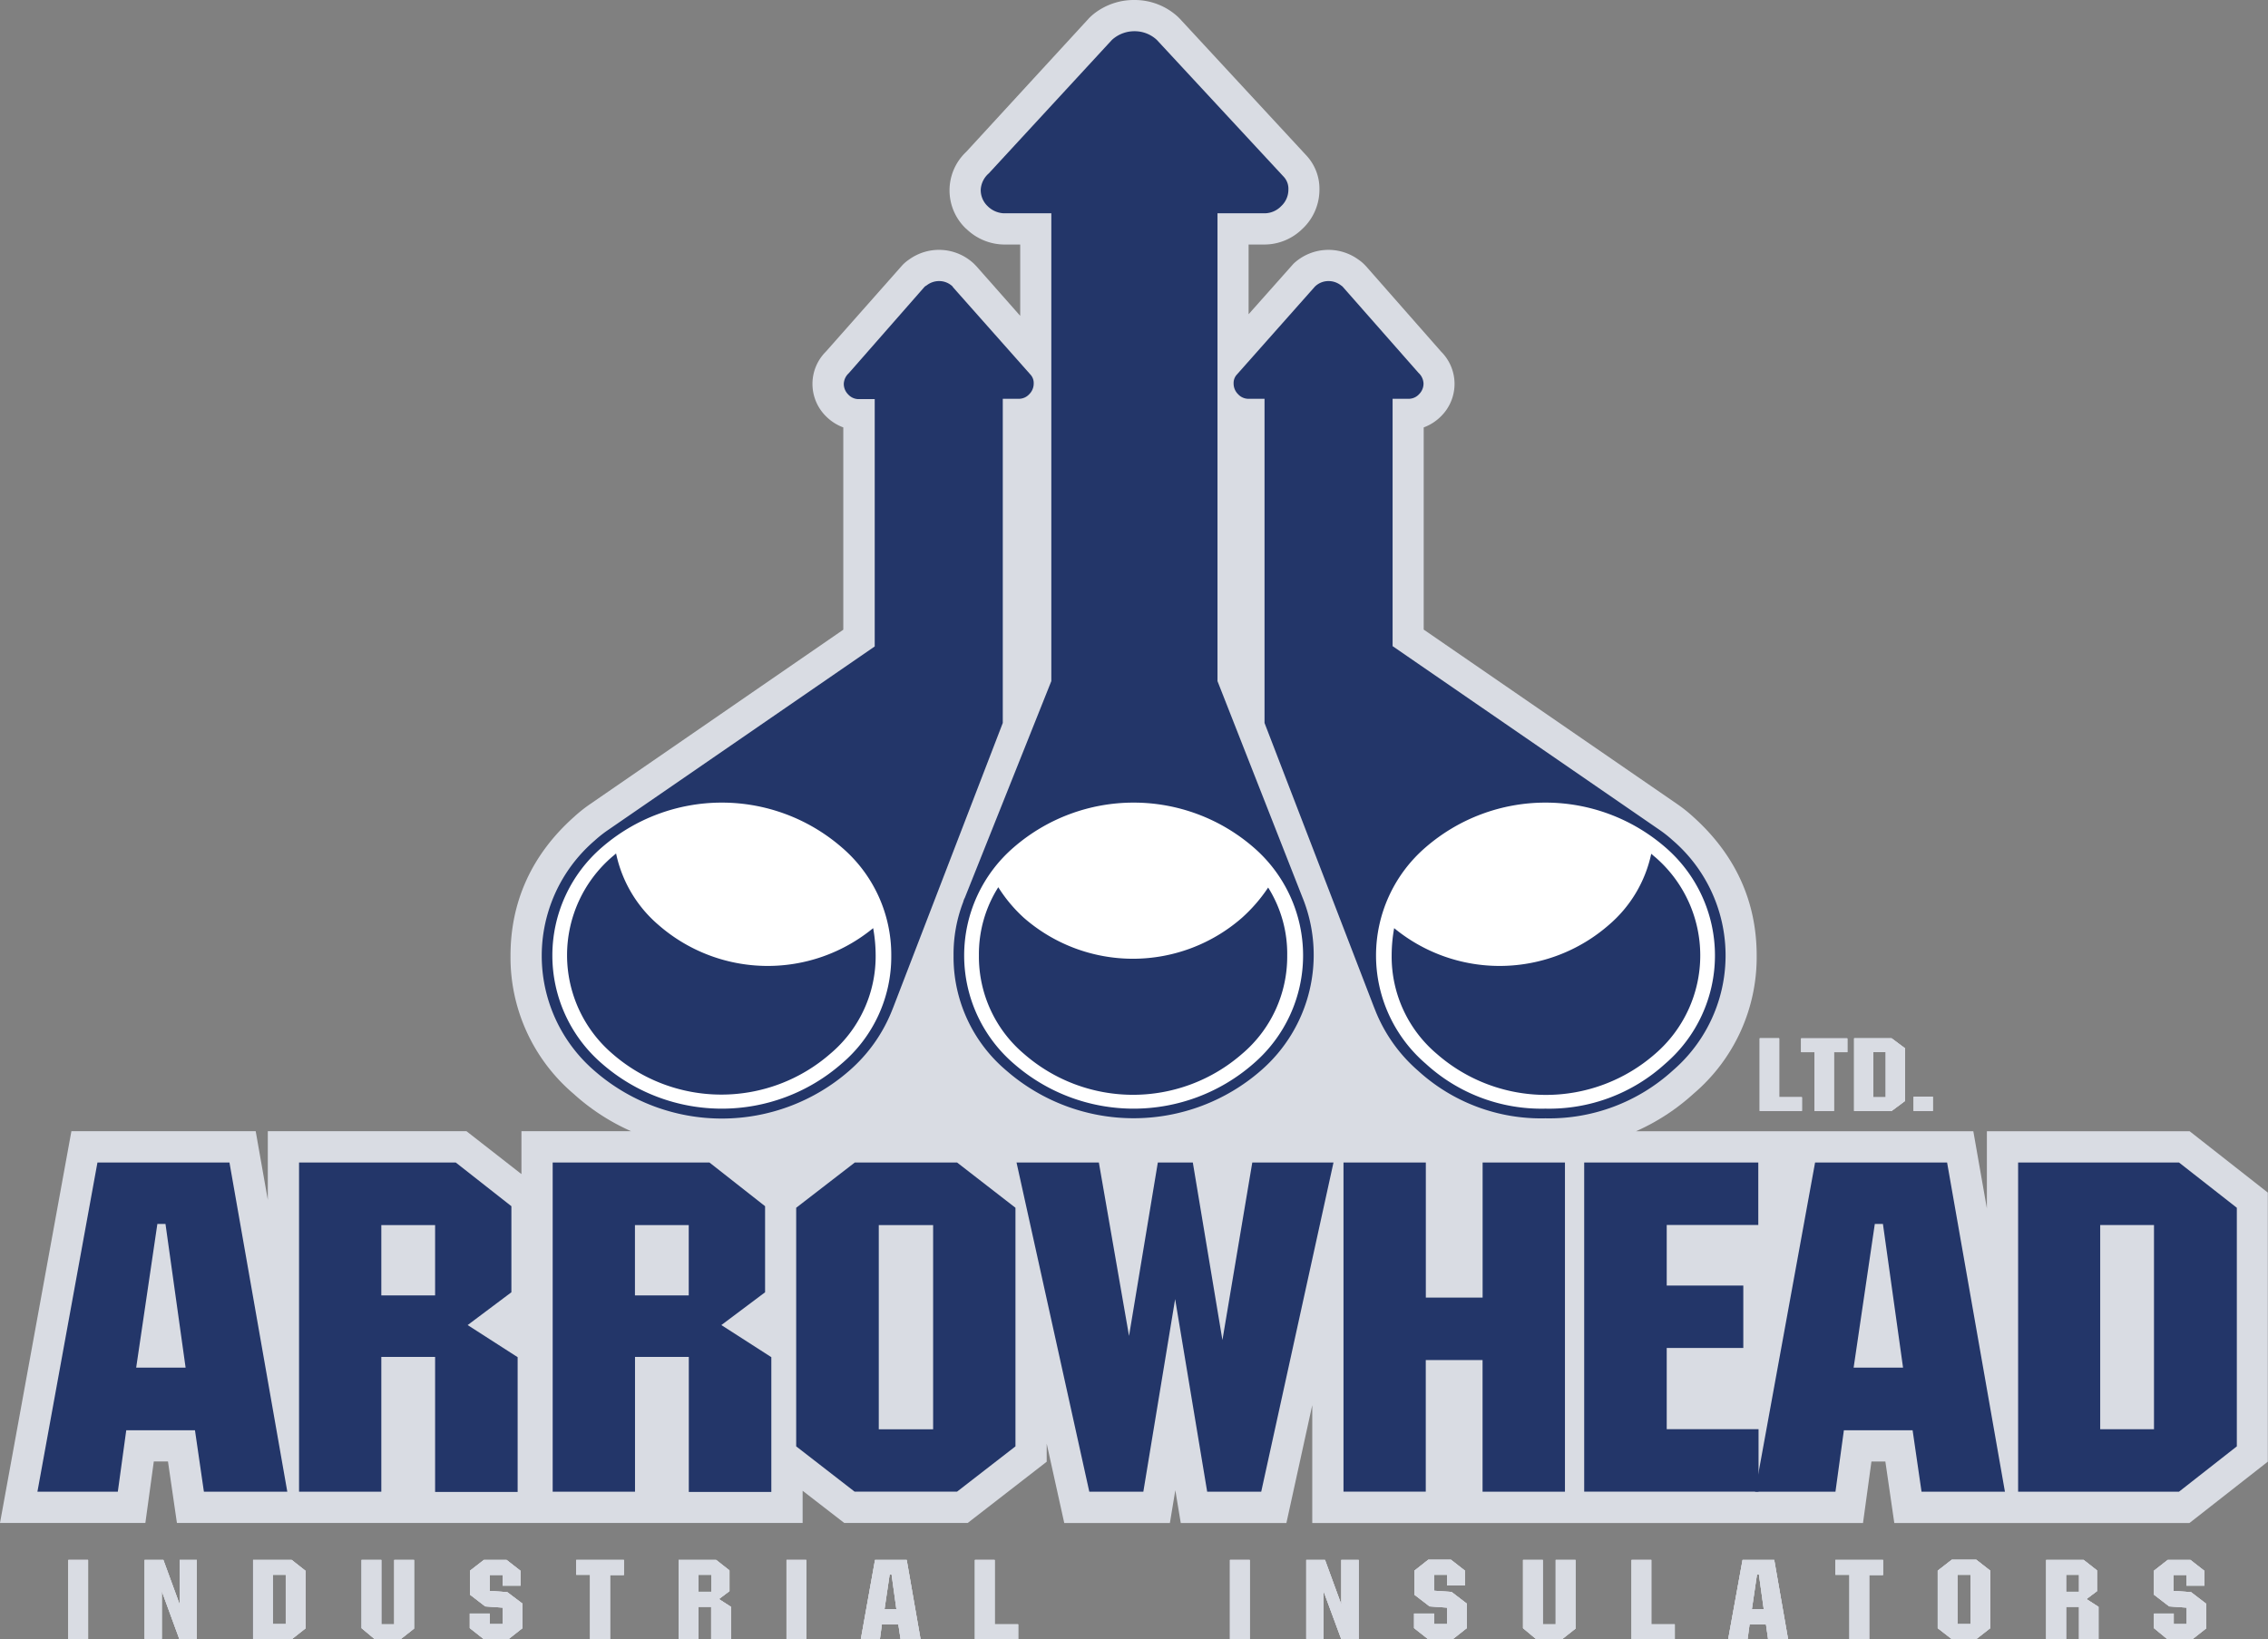 <svg id="Layer_2_copy_2" data-name="Layer 2 copy 2" xmlns="http://www.w3.org/2000/svg" viewBox="0 0 363.05 262.43"><rect x="0" y="0" width="363.05" height="262.43" fill="#808080" stroke="none"/><defs><style>.cls-1{fill:#d9dce3;}.cls-2{fill:#fff;}.cls-3{fill:#233669;}</style></defs><title>logo</title><path class="cls-1" d="M362.71,190.37H330.25v12.35l-2.17-12.35h-54a34.26,34.26,0,0,0,9.2-6,28.68,28.68,0,0,0,10.12-22.13c0-8.66-3.4-16.11-10.1-22.16l-0.11-.1a23.5,23.5,0,0,0-2.52-2l-40.57-27.93V77.68a7.64,7.64,0,0,0,2.79-1.8,7.29,7.29,0,0,0,0-10.33l-12-13.65-0.21-.22a6.4,6.4,0,0,0-1.05-.88,8.16,8.16,0,0,0-10.38.68l-7.18,8.08V48.4h2.6a8.68,8.68,0,0,0,6-2.5l0.12-.11a8.6,8.6,0,0,0,2.62-6.19,7.82,7.82,0,0,0-2.13-5.5L201.06,12.25l-0.31-.31a10.22,10.22,0,0,0-7-2.69,10.34,10.34,0,0,0-6.17,2,8.15,8.15,0,0,0-1.06.92L166.88,33.55a8.45,8.45,0,0,0-.12,12.24L167,46a8.8,8.8,0,0,0,5.91,2.4h2.6V59.82l-7-7.93-0.4-.41a8.16,8.16,0,0,0-10.37-.69,6.33,6.33,0,0,0-1.06.88L144.4,65.55a7.29,7.29,0,0,0,0,10.33,7.64,7.64,0,0,0,2.79,1.8v32.39L106.65,138a23.52,23.52,0,0,0-2.52,2l-0.11.1c-6.7,6-10.1,13.51-10.1,22.16A28.67,28.67,0,0,0,104,184.36a34.36,34.36,0,0,0,9.22,6H95.67v6.87l-8.8-6.87H55.07v11l-1.94-11H23.63L12.2,253.08H35.47l1.35-9.84h2.27l1.43,9.84H140.68v-5.15l6.66,5.15h19.77l12.64-9.8v-2.9l2.81,12.71h16.91l0.87-5.25,0.87,5.25h16.91l4.14-18.87v18.87h88.16l1.35-9.84H314l1.43,9.84h47.25l12.54-9.82V200.19Z" transform="translate(-12.2 -9.25)"/><ellipse class="cls-2" cx="115.64" cy="153.15" rx="27.91" ry="25.23"/><ellipse class="cls-2" cx="181.47" cy="153.15" rx="27.91" ry="25.23"/><ellipse class="cls-2" cx="247.64" cy="153.15" rx="27.91" ry="25.23"/><g id="group"><path id="path" class="cls-3" d="M259.57,188.3a29.38,29.38,0,0,0,20.4-7.65,24.31,24.31,0,0,0,0-36.85,20,20,0,0,0-2-1.6l-42.85-29.5V73.1h2.65a2.27,2.27,0,0,0,1.6-.75,2.38,2.38,0,0,0,.7-1.7,2.44,2.44,0,0,0-.8-1.7L227.17,55.2a1.33,1.33,0,0,0-.3-0.25,3.24,3.24,0,0,0-2-.7,3.1,3.1,0,0,0-2.2.9L210.12,69.3a2,2,0,0,0-.45,1.35,2.38,2.38,0,0,0,.7,1.7,2.27,2.27,0,0,0,1.6.75h2.65V125l17.5,45.45,0.3,0.75a25,25,0,0,0,6.8,9.5A29.17,29.17,0,0,0,259.57,188.3ZM160.17,55.2L148.07,69a2.44,2.44,0,0,0-.8,1.7,2.38,2.38,0,0,0,.7,1.7,2.27,2.27,0,0,0,1.6.75h2.65v39.6l-42.85,29.5a20,20,0,0,0-2,1.6,24.31,24.31,0,0,0,0,36.85,31,31,0,0,0,40.75,0,25,25,0,0,0,6.8-9.5l0.3-.75v0L172.72,125V73.1h2.65a2.27,2.27,0,0,0,1.6-.75,2.38,2.38,0,0,0,.7-1.7,2,2,0,0,0-.45-1.35l-12.5-14.1,0-.05a3.1,3.1,0,0,0-2.2-.9,3.24,3.24,0,0,0-2,.7A1.33,1.33,0,0,0,160.17,55.2Zm-5.3,107.05a22.44,22.44,0,0,1-7.95,17.3,29.13,29.13,0,0,1-38.35,0,22.85,22.85,0,0,1,0-34.65,29.29,29.29,0,0,1,38.35,0A22.61,22.61,0,0,1,154.87,162.25Zm-2.5-.05a24.69,24.69,0,0,0-.4-4.35,26.57,26.57,0,0,1-34.35-.5,20.62,20.62,0,0,1-6.8-11.45c-0.2.15-.4,0.35-0.6,0.5a20.79,20.79,0,0,0,0,31.55,26.52,26.52,0,0,0,34.9,0A20.39,20.39,0,0,0,152.37,162.2Zm107.2,24.55a27.39,27.39,0,0,1-19.15-7.2,22.85,22.85,0,0,1,0-34.65,29.29,29.29,0,0,1,38.35,0,22.85,22.85,0,0,1,0,34.65A27.59,27.59,0,0,1,259.57,186.75Zm10.15-29.4a26.57,26.57,0,0,1-34.35.5,24.69,24.69,0,0,0-.4,4.35A20.39,20.39,0,0,0,242.22,178a26.52,26.52,0,0,0,34.9,0,20.79,20.79,0,0,0,0-31.55c-0.2-.15-0.4-0.35-0.6-0.5A20.62,20.62,0,0,1,269.72,157.35Z" transform="translate(-12.2 -9.25)"/></g><g id="group1"><path id="path13" class="cls-3" d="M170.49,37a3.75,3.75,0,0,0-1.3,2.6,3.55,3.55,0,0,0,1.1,2.65,3.93,3.93,0,0,0,2.6,1.15h7.6v74.9L166.64,153a2.51,2.51,0,0,0-.25.65,23.25,23.25,0,0,0-1.55,8.6,23.78,23.78,0,0,0,8.45,18.4,31,31,0,0,0,40.75,0,24.5,24.5,0,0,0,6.6-27.85l-13.55-34.5V43.4h7.6a3.74,3.74,0,0,0,2.6-1.15,3.6,3.6,0,0,0,1.15-2.65,2.8,2.8,0,0,0-.75-2.05l-20.3-21.9a5.19,5.19,0,0,0-3.6-1.4,5.31,5.31,0,0,0-3.25,1.1,3.23,3.23,0,0,0-.45.4Zm42.35,142.55a29.13,29.13,0,0,1-38.35,0,22.85,22.85,0,0,1,0-34.65,29.29,29.29,0,0,1,38.35,0A22.85,22.85,0,0,1,212.84,179.55ZM211,178a20.39,20.39,0,0,0,7.25-15.75,19.91,19.91,0,0,0-3.05-10.9,25.43,25.43,0,0,1-4.2,4.85,26.52,26.52,0,0,1-34.9,0A23.5,23.5,0,0,1,172,151.3a20,20,0,0,0-3.1,10.9A20.39,20.39,0,0,0,176.14,178,26.52,26.52,0,0,0,211,178Z" transform="translate(-12.2 -9.25)"/></g><path class="cls-1" d="M293.89,187.13V175.49H297v9.43h3.64v2.2h-6.7Z" transform="translate(-12.2 -9.25)"/><path class="cls-1" d="M302.67,187.13v-9.42h-2.15v-2.21h7.39v2.21h-2.15v9.42h-3.08Z" transform="translate(-12.2 -9.25)"/><path class="cls-1" d="M309,187.13V175.49h6l2.15,1.6v8.43l-2.15,1.6h-6Zm3.06-2.2h2v-7.22h-2v7.22Z" transform="translate(-12.2 -9.25)"/><path class="cls-1" d="M318.53,187.13v-2.29h3.06v2.29h-3.06Z" transform="translate(-12.2 -9.25)"/><path class="cls-1" d="M23.14,271.68V259H26.3v12.71H23.14Z" transform="translate(-12.2 -9.25)"/><path class="cls-1" d="M35.35,271.68V259h3l2.61,7.13V259H43.7v12.71H40.92L38.1,264v7.65H35.35Z" transform="translate(-12.2 -9.25)"/><path class="cls-1" d="M52.71,271.68V259h6.18l2.22,1.75v9.21l-2.22,1.75H52.71Zm3.16-2.41h2.07v-7.89H55.87v7.89Z" transform="translate(-12.2 -9.25)"/><path class="cls-1" d="M70.08,269.93V259h3.16v10.31h2.07V259h3.17v11l-2.22,1.75h-4Z" transform="translate(-12.2 -9.25)"/><path class="cls-1" d="M87.44,267.59H90.6v1.68h2.07v-2.63l-2.8-.2-2.43-1.87v-3.85L89.66,259h3.63l2.24,1.75v2.37H92.66v-1.71H90.6v2.55l2.8,0.2L95.84,266v3.92l-2.22,1.75h-4l-2.22-1.75v-2.34Z" transform="translate(-12.2 -9.25)"/><path class="cls-1" d="M106.66,271.68v-10.3h-2.22V259h7.63v2.42h-2.22v10.3h-3.18Z" transform="translate(-12.2 -9.25)"/><path class="cls-1" d="M120.83,271.68V259h6l2.14,1.68V264l-1.69,1.27,1.93,1.24v5.21h-3.17v-5.21H124v5.21h-3.16Zm5.23-7.58v-2.72H124v2.72h2.07Z" transform="translate(-12.2 -9.25)"/><path class="cls-1" d="M138.1,271.68V259h3.16v12.71H138.1Z" transform="translate(-12.2 -9.25)"/><path class="cls-1" d="M150,271.68L152.27,259h5.07l2.22,12.71h-3.2L156,269.31h-2.63l-0.32,2.37H150Zm3.79-4.79h1.9l-0.77-5.55h-0.31Z" transform="translate(-12.2 -9.25)"/><path class="cls-1" d="M168.26,271.68V259h3.16v10.31h3.76v2.41h-6.92Z" transform="translate(-12.2 -9.25)"/><path class="cls-1" d="M209.09,271.68V259h3.16v12.71h-3.16Z" transform="translate(-12.2 -9.25)"/><path class="cls-1" d="M221.3,271.68V259h3l2.61,7.13V259h2.78v12.71h-2.78L224.06,264v7.65H221.3Z" transform="translate(-12.2 -9.25)"/><path class="cls-1" d="M238.61,267.59h3.16v1.68h2.07v-2.63l-2.8-.2-2.43-1.87v-3.85l2.22-1.75h3.63l2.24,1.75v2.37h-2.87v-1.71h-2.07v2.55l2.8,0.2L247,266v3.92l-2.22,1.75h-4l-2.22-1.75v-2.34Z" transform="translate(-12.2 -9.25)"/><path class="cls-1" d="M256,269.93V259h3.16v10.31h2.07V259h3.17v11l-2.22,1.75h-4Z" transform="translate(-12.2 -9.25)"/><path class="cls-1" d="M273.37,271.68V259h3.16v10.31h3.76v2.41h-6.92Z" transform="translate(-12.2 -9.25)"/><path class="cls-1" d="M288.84,271.68L291.14,259h5.07l2.22,12.71h-3.2l-0.34-2.37h-2.63l-0.32,2.37h-3.1Zm3.79-4.79h1.9l-0.77-5.55h-0.31Z" transform="translate(-12.2 -9.25)"/><path class="cls-1" d="M308.25,271.68v-10.3H306V259h7.63v2.42h-2.22v10.3h-3.18Z" transform="translate(-12.2 -9.25)"/><path class="cls-1" d="M322.38,269.93v-9.21l2.25-1.75h3.92l2.24,1.75v9.21l-2.24,1.75h-3.92Zm3.17-.66h2.09v-7.89h-2.09v7.89Z" transform="translate(-12.2 -9.25)"/><path class="cls-1" d="M339.74,271.68V259h6l2.14,1.68V264l-1.69,1.27,1.93,1.24v5.21H345v-5.21h-2.07v5.21h-3.16ZM345,264.1v-2.72h-2.07v2.72H345Z" transform="translate(-12.2 -9.25)"/><path class="cls-1" d="M357,267.59h3.16v1.68h2.07v-2.63l-2.8-.2L357,264.57v-3.85L359.2,259h3.63l2.24,1.75v2.37H362.2v-1.71h-2.07v2.55l2.8,0.2,2.44,1.87v3.92l-2.22,1.75h-4L357,269.93v-2.34Z" transform="translate(-12.2 -9.25)"/><path class="cls-1" d="M293.89,187.13V175.49H297v9.43h3.64v2.2h-6.7Z" transform="translate(-12.2 -9.25)"/><path class="cls-1" d="M302.67,187.13v-9.42h-2.15v-2.21h7.39v2.21h-2.15v9.42h-3.08Z" transform="translate(-12.2 -9.25)"/><path class="cls-1" d="M309,187.13V175.49h6l2.15,1.6v8.43l-2.15,1.6h-6Zm3.06-2.2h2v-7.22h-2v7.22Z" transform="translate(-12.2 -9.25)"/><path class="cls-1" d="M318.53,187.13v-2.29h3.06v2.29h-3.06Z" transform="translate(-12.2 -9.25)"/><path class="cls-3" d="M18.19,248.08l9.61-52.71H48.93l9.26,52.71H44.84l-1.43-9.84h-11l-1.35,9.84H18.19ZM34,228.21h7.91l-3.22-23h-1.3Z" transform="translate(-12.2 -9.25)"/><path class="cls-3" d="M60.07,248.08V195.37H85.15l8.91,7v13.78l-7,5.25,8,5.14v21.58H81.85V226.5H73.24v21.58H60.07Zm21.78-31.42V205.39H73.24v11.26h8.61Z" transform="translate(-12.2 -9.25)"/><path class="cls-3" d="M100.67,248.08V195.37h25.09l8.91,7v13.78l-7,5.25,8,5.14v21.58H122.46V226.5h-8.61v21.58H100.67Zm21.78-31.42V205.39h-8.61v11.26h8.61Z" transform="translate(-12.2 -9.25)"/><path class="cls-3" d="M139.65,240.82v-38.2l9.39-7.25H165.4l9.35,7.25v38.2l-9.35,7.25H149Zm13.22-2.73h8.7v-32.7h-8.7v32.7Z" transform="translate(-12.2 -9.25)"/><path class="cls-3" d="M203.14,195.37l4.74,28.43,4.78-28.43h13l-11.57,52.71h-8.65l-5.13-30.84-5.09,30.84h-8.65l-11.65-52.71h13.18l4.83,27.77,4.61-27.77h5.61Z" transform="translate(-12.2 -9.25)"/><path class="cls-3" d="M227.26,248.08V195.37h13.18V217h9.09V195.37h13.18v52.71H249.52V227h-9.09v21.07H227.26Z" transform="translate(-12.2 -9.25)"/><path class="cls-3" d="M265.79,248.08V195.37h27.87v10H279v9.7h12.26v10H279v13h14.7v10H265.79Z" transform="translate(-12.2 -9.25)"/><path class="cls-3" d="M293.14,248.08l9.61-52.71h21.13l9.26,52.71H319.79l-1.43-9.84h-11l-1.35,9.84H293.14Zm15.78-19.87h7.91l-3.22-23h-1.3Z" transform="translate(-12.2 -9.25)"/><path class="cls-3" d="M335.25,248.08V195.37H361l9.26,7.25v38.2L361,248.08H335.25Zm13.18-10H357v-32.7h-8.61v32.7Z" transform="translate(-12.2 -9.25)"/><path class="cls-1" d="M23.14,271.68V259H26.3v12.71H23.14Z" transform="translate(-12.2 -9.25)"/><path class="cls-1" d="M35.35,271.68V259h3l2.61,7.13V259H43.7v12.71H40.92L38.1,264v7.65H35.35Z" transform="translate(-12.2 -9.25)"/><path class="cls-1" d="M52.71,271.68V259h6.18l2.22,1.75v9.21l-2.22,1.75H52.71Zm3.16-2.41h2.07v-7.89H55.87v7.89Z" transform="translate(-12.2 -9.25)"/><path class="cls-1" d="M70.08,269.93V259h3.16v10.31h2.07V259h3.17v11l-2.22,1.75h-4Z" transform="translate(-12.2 -9.25)"/><path class="cls-1" d="M87.44,267.59H90.6v1.68h2.07v-2.63l-2.8-.2-2.43-1.87v-3.85L89.66,259h3.63l2.24,1.75v2.37H92.66v-1.71H90.6v2.55l2.8,0.2L95.84,266v3.92l-2.22,1.75h-4l-2.22-1.75v-2.34Z" transform="translate(-12.2 -9.25)"/><path class="cls-1" d="M106.66,271.68v-10.3h-2.22V259h7.63v2.42h-2.22v10.3h-3.18Z" transform="translate(-12.2 -9.25)"/><path class="cls-1" d="M120.83,271.68V259h6l2.14,1.68V264l-1.69,1.27,1.93,1.24v5.21h-3.17v-5.21H124v5.21h-3.16Zm5.23-7.58v-2.72H124v2.72h2.07Z" transform="translate(-12.2 -9.25)"/><path class="cls-1" d="M138.1,271.68V259h3.16v12.71H138.1Z" transform="translate(-12.2 -9.25)"/><path class="cls-1" d="M150,271.68L152.27,259h5.07l2.22,12.71h-3.2L156,269.31h-2.63l-0.32,2.37H150Zm3.79-4.79h1.9l-0.77-5.55h-0.31Z" transform="translate(-12.2 -9.25)"/><path class="cls-1" d="M168.26,271.68V259h3.16v10.31h3.76v2.41h-6.92Z" transform="translate(-12.2 -9.25)"/><path class="cls-1" d="M209.09,271.68V259h3.16v12.71h-3.16Z" transform="translate(-12.2 -9.25)"/><path class="cls-1" d="M221.3,271.68V259h3l2.61,7.13V259h2.78v12.71h-2.78L224.06,264v7.65H221.3Z" transform="translate(-12.2 -9.25)"/><path class="cls-1" d="M238.61,267.59h3.16v1.68h2.07v-2.63l-2.8-.2-2.43-1.87v-3.85l2.22-1.75h3.63l2.24,1.75v2.37h-2.87v-1.71h-2.07v2.55l2.8,0.2L247,266v3.92l-2.22,1.75h-4l-2.22-1.75v-2.34Z" transform="translate(-12.2 -9.25)"/><path class="cls-1" d="M256,269.93V259h3.16v10.31h2.07V259h3.17v11l-2.22,1.75h-4Z" transform="translate(-12.2 -9.25)"/><path class="cls-1" d="M273.37,271.68V259h3.16v10.31h3.76v2.41h-6.92Z" transform="translate(-12.2 -9.25)"/><path class="cls-1" d="M288.84,271.68L291.14,259h5.07l2.22,12.71h-3.2l-0.34-2.37h-2.63l-0.32,2.37h-3.1Zm3.79-4.79h1.9l-0.77-5.55h-0.31Z" transform="translate(-12.2 -9.25)"/><path class="cls-1" d="M308.25,271.68v-10.3H306V259h7.63v2.42h-2.22v10.3h-3.18Z" transform="translate(-12.2 -9.25)"/><path class="cls-1" d="M322.38,269.93v-9.21l2.25-1.75h3.92l2.24,1.75v9.21l-2.24,1.75h-3.92Zm3.17-.66h2.09v-7.89h-2.09v7.89Z" transform="translate(-12.2 -9.25)"/><path class="cls-1" d="M339.74,271.68V259h6l2.14,1.68V264l-1.69,1.27,1.93,1.24v5.21H345v-5.21h-2.07v5.21h-3.16ZM345,264.1v-2.72h-2.07v2.72H345Z" transform="translate(-12.2 -9.25)"/><path class="cls-1" d="M357,267.59h3.16v1.68h2.07v-2.63l-2.8-.2L357,264.57v-3.85L359.2,259h3.63l2.24,1.75v2.37H362.2v-1.71h-2.07v2.55l2.8,0.2,2.44,1.87v3.92l-2.22,1.75h-4L357,269.93v-2.34Z" transform="translate(-12.2 -9.25)"/><path class="cls-1" d="M293.89,187.13V175.49H297v9.43h3.64v2.2h-6.7Z" transform="translate(-12.2 -9.25)"/><path class="cls-1" d="M302.67,187.13v-9.42h-2.15v-2.21h7.39v2.21h-2.15v9.42h-3.08Z" transform="translate(-12.2 -9.25)"/><path class="cls-1" d="M309,187.13V175.49h6l2.15,1.6v8.43l-2.15,1.6h-6Zm3.06-2.2h2v-7.22h-2v7.22Z" transform="translate(-12.2 -9.25)"/><path class="cls-1" d="M318.53,187.13v-2.29h3.06v2.29h-3.06Z" transform="translate(-12.2 -9.25)"/><path class="cls-1" d="M23.14,271.68V259H26.3v12.71H23.14Z" transform="translate(-12.2 -9.25)"/><path class="cls-1" d="M35.35,271.68V259h3l2.61,7.13V259H43.7v12.71H40.92L38.1,264v7.65H35.35Z" transform="translate(-12.2 -9.25)"/><path class="cls-1" d="M52.71,271.68V259h6.18l2.22,1.75v9.21l-2.22,1.75H52.71Zm3.16-2.41h2.07v-7.89H55.87v7.89Z" transform="translate(-12.2 -9.25)"/><path class="cls-1" d="M70.08,269.93V259h3.16v10.31h2.07V259h3.17v11l-2.22,1.75h-4Z" transform="translate(-12.2 -9.25)"/><path class="cls-1" d="M87.44,267.59H90.6v1.68h2.07v-2.63l-2.8-.2-2.43-1.87v-3.85L89.66,259h3.63l2.24,1.75v2.37H92.66v-1.71H90.6v2.55l2.8,0.2L95.84,266v3.92l-2.22,1.75h-4l-2.22-1.75v-2.34Z" transform="translate(-12.2 -9.25)"/><path class="cls-1" d="M106.66,271.68v-10.3h-2.22V259h7.63v2.42h-2.22v10.3h-3.18Z" transform="translate(-12.2 -9.25)"/><path class="cls-1" d="M120.83,271.68V259h6l2.14,1.68V264l-1.69,1.27,1.93,1.24v5.21h-3.17v-5.21H124v5.21h-3.16Zm5.23-7.58v-2.72H124v2.72h2.07Z" transform="translate(-12.2 -9.25)"/><path class="cls-1" d="M138.1,271.68V259h3.16v12.71H138.1Z" transform="translate(-12.2 -9.25)"/><path class="cls-1" d="M150,271.68L152.27,259h5.07l2.22,12.71h-3.2L156,269.31h-2.63l-0.32,2.37H150Zm3.79-4.79h1.9l-0.77-5.55h-0.31Z" transform="translate(-12.2 -9.25)"/><path class="cls-1" d="M168.26,271.68V259h3.16v10.31h3.76v2.41h-6.92Z" transform="translate(-12.2 -9.25)"/><path class="cls-1" d="M209.09,271.68V259h3.16v12.71h-3.16Z" transform="translate(-12.2 -9.25)"/><path class="cls-1" d="M221.3,271.68V259h3l2.61,7.13V259h2.78v12.71h-2.78L224.06,264v7.65H221.3Z" transform="translate(-12.2 -9.25)"/><path class="cls-1" d="M238.61,267.59h3.16v1.68h2.07v-2.63l-2.8-.2-2.43-1.87v-3.85l2.22-1.75h3.63l2.24,1.75v2.37h-2.87v-1.71h-2.07v2.55l2.8,0.2L247,266v3.92l-2.22,1.75h-4l-2.22-1.75v-2.34Z" transform="translate(-12.2 -9.25)"/><path class="cls-1" d="M256,269.93V259h3.16v10.31h2.07V259h3.17v11l-2.22,1.75h-4Z" transform="translate(-12.2 -9.25)"/><path class="cls-1" d="M273.37,271.68V259h3.16v10.31h3.76v2.41h-6.92Z" transform="translate(-12.2 -9.25)"/><path class="cls-1" d="M288.84,271.68L291.14,259h5.07l2.22,12.71h-3.2l-0.34-2.37h-2.63l-0.32,2.37h-3.1Zm3.79-4.79h1.9l-0.77-5.55h-0.31Z" transform="translate(-12.2 -9.25)"/><path class="cls-1" d="M308.25,271.68v-10.3H306V259h7.63v2.42h-2.22v10.3h-3.18Z" transform="translate(-12.2 -9.25)"/><path class="cls-1" d="M322.38,269.93v-9.21l2.25-1.75h3.92l2.24,1.75v9.21l-2.24,1.75h-3.92Zm3.17-.66h2.09v-7.89h-2.09v7.89Z" transform="translate(-12.2 -9.25)"/><path class="cls-1" d="M339.74,271.68V259h6l2.14,1.68V264l-1.69,1.27,1.93,1.24v5.21H345v-5.21h-2.07v5.21h-3.16ZM345,264.1v-2.72h-2.07v2.72H345Z" transform="translate(-12.2 -9.25)"/><path class="cls-1" d="M357,267.59h3.16v1.68h2.07v-2.63l-2.8-.2L357,264.57v-3.85L359.2,259h3.63l2.24,1.75v2.37H362.2v-1.71h-2.07v2.55l2.8,0.2,2.44,1.87v3.92l-2.22,1.75h-4L357,269.93v-2.34Z" transform="translate(-12.2 -9.25)"/></svg>